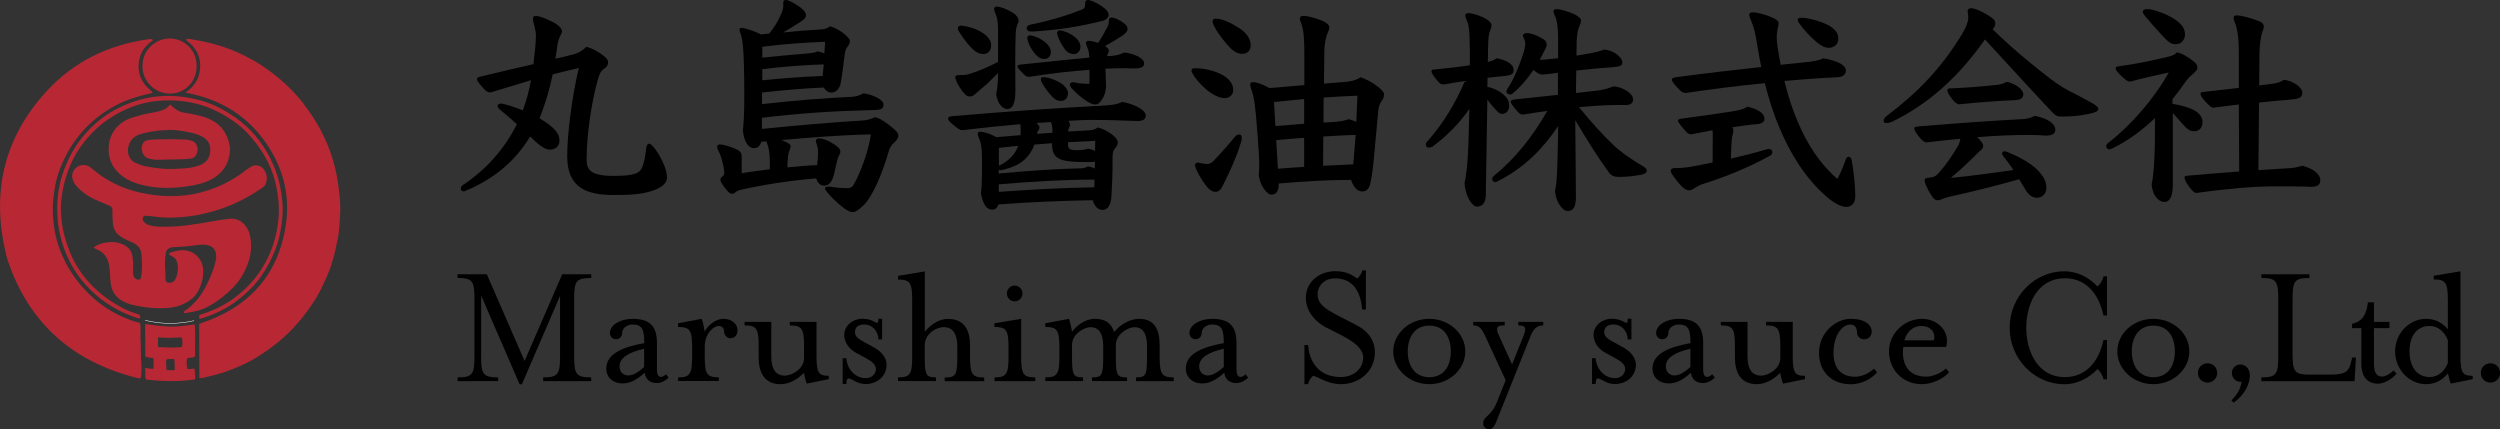 <?xml version="1.0" encoding="UTF-8"?> <!-- Generator: Adobe Illustrator 24.0.0, SVG Export Plug-In . SVG Version: 6.00 Build 0) --> <svg xmlns="http://www.w3.org/2000/svg" xmlns:xlink="http://www.w3.org/1999/xlink" version="1.1" id="レイヤー_1" x="0px" y="0px" viewBox="0 0 269.35 46.25" style="enable-background:new 0 0 269.35 46.25;" xml:space="preserve"><rect x="0" y="0" width="269.35" height="46.25" fill="#333333" stroke="none"/> <style type="text/css"> .st0{fill:#B82834;} .st1{fill:none;stroke:#FFFFFF;stroke-width:0.051;stroke-miterlimit:10;} </style> <g> <g> <path d="M51.83,38.42c0,1.92,0.25,2.24,1.84,2.24v0.4H49.3v-0.4c1.59,0,1.82-0.33,1.82-2.24v-6.24c0-1.92-0.23-2.23-1.82-2.23 v-0.4h3.15l4.07,9.34l4.05-9.34h3.13v0.4c-1.61,0-1.84,0.31-1.84,2.23v6.24c0,1.92,0.23,2.24,1.84,2.24v0.4h-5.18v-0.4 c1.59,0,1.82-0.33,1.82-2.24v-6.54l-4.11,9.52h-0.25l-4.14-9.56V38.42z"></path> <path d="M65.32,39.7c0-1.63,1.9-2.34,4.09-2.73c0-1.44-0.19-2.01-1.29-2.01c-0.44,0-1.09,0.31-1.09,0.92 c0,0.38-0.29,0.67-0.65,0.67c-0.38,0-0.67-0.29-0.67-0.67c0-0.92,1.21-1.53,2.44-1.53c1.86,0,2.63,0.79,2.63,2.61v2.9 c0,0.48,0.15,0.75,0.44,0.75c0.19,0,0.4-0.15,0.54-0.29l0.27,0.36c-0.36,0.38-0.84,0.59-1.27,0.59c-0.75,0-1.21-0.42-1.3-1.11 c-0.94,0.84-1.63,1.15-2.4,1.15C66.1,41.31,65.32,40.72,65.32,39.7z M69.4,39.53v-1.96c-1.82,0.42-2.65,1.05-2.65,1.9 c0,0.61,0.42,0.98,0.9,0.98C68.06,40.45,68.52,40.32,69.4,39.53z"></path> <path d="M73.05,40.66c1.27,0,1.52-0.33,1.52-2.24v-0.96c0-1.92-0.25-2.23-1.52-2.23v-0.4l2.55-0.48c0.1,0.19,0.27,0.98,0.33,1.38 c0.38-0.77,1.25-1.38,2.01-1.38c1.06,0,1.52,0.71,1.52,1.19c0,0.42-0.17,0.9-0.77,0.9c-0.36,0-0.67-0.33-0.67-0.69 c0-0.4-0.23-0.63-0.61-0.63c-0.44,0-1.48,0.71-1.48,2.24v1.05c0,1.92,0.23,2.24,1.52,2.24v0.4h-4.39V40.66z"></path> <path d="M81.74,38.51V37.3c0-1.92-0.23-2.24-1.52-2.24v-0.38h2.88v3.74c0,1.25,0.42,2.05,1.46,2.05c0.75,0,2.07-0.71,2.07-1.9 V37.3c0-1.92-0.25-2.24-1.54-2.24v-0.38h2.88v3.76c0,1.82,0.31,2.05,1.32,2.05v0.36l-2.36,0.48c-0.1-0.19-0.27-0.84-0.31-1.17 c-0.48,0.5-1.4,1.23-2.51,1.23C82.35,41.39,81.74,40.14,81.74,38.51z"></path> <path d="M90.79,38.59h0.4c0,0.86,0.73,2.15,2.09,2.15c0.63,0,1.09-0.44,1.09-0.98c0-0.48-0.42-0.82-1.07-1.17l-1.07-0.58 c-0.92-0.5-1.27-1.3-1.27-1.92c0-1.04,0.96-1.75,1.94-1.75c1,0,1.38,0.44,1.63,0.44c0.08,0,0.11-0.13,0.11-0.44h0.4v2.23h-0.4 c0-0.81-0.58-1.61-1.55-1.61c-0.65,0-0.98,0.34-0.98,0.82c0,0.46,0.31,0.71,1.17,1.17l0.92,0.5c0.84,0.48,1.32,1.15,1.32,1.84 c0,1.27-1.04,2.09-2.28,2.09c-0.86,0-1.53-0.61-1.8-0.61c-0.17,0-0.25,0.15-0.25,0.61h-0.4V38.59z"></path> <path d="M96.76,40.66c1.29,0,1.52-0.33,1.52-2.24v-6.06c0-1.92-0.23-2.24-1.52-2.24v-0.4l2.88-0.48v6.5 c0.54-0.65,1.4-1.38,2.51-1.38c1.77,0,2.36,1.23,2.36,2.86v1.21c0,1.92,0.25,2.24,1.53,2.24v0.4h-4.26v-0.4 c1.21,0,1.36-0.27,1.36-2.24V37.3c0-1.25-0.44-2.05-1.44-2.05c-0.96,0-2.07,0.82-2.07,1.92v1.25c0,2,0.15,2.24,1.21,2.24v0.4 h-4.09V40.66z"></path> <path d="M107.14,40.66c1.27,0,1.52-0.33,1.52-2.24v-0.96c0-1.92-0.25-2.23-1.52-2.23v-0.4l2.88-0.48v4.07 c0,1.92,0.23,2.24,1.52,2.24v0.4h-4.39V40.66z M108.48,31.61c0-0.46,0.38-0.84,0.84-0.84c0.46,0,0.84,0.38,0.84,0.84 c0,0.48-0.38,0.86-0.84,0.86C108.86,32.47,108.48,32.09,108.48,31.61z"></path> <path d="M112.62,40.66c1.27,0,1.52-0.33,1.52-2.24v-0.96c0-1.92-0.25-2.23-1.52-2.23v-0.4l2.55-0.48c0.1,0.19,0.27,0.98,0.33,1.38 c0.52-0.65,1.38-1.38,2.49-1.38c1.17,0,1.78,0.56,2.05,1.44c0.44-0.63,1.55-1.44,2.69-1.44c1.71,0,2.21,1.23,2.21,2.86v1.21 c0,1.92,0.25,2.24,1.52,2.24v0.4h-4.07v-0.4c1.06,0,1.19-0.21,1.19-2.24V37.3c0-1.25-0.37-2.05-1.36-2.05c-0.65,0-2,0.73-2,1.92 v1.25c0,2.04,0.13,2.24,1.21,2.24v0.4h-3.78v-0.4c1.06,0,1.21-0.21,1.21-2.24V37.3c0-1.25-0.38-2.05-1.38-2.05 c-0.67,0-1.98,0.73-1.98,1.92v1.25c0,2,0.13,2.24,1.19,2.24v0.4h-4.07V40.66z"></path> <path d="M127.76,39.7c0-1.63,1.9-2.34,4.09-2.73c0-1.44-0.19-2.01-1.29-2.01c-0.44,0-1.09,0.31-1.09,0.92 c0,0.38-0.29,0.67-0.65,0.67c-0.38,0-0.67-0.29-0.67-0.67c0-0.92,1.21-1.53,2.44-1.53c1.86,0,2.63,0.79,2.63,2.61v2.9 c0,0.48,0.15,0.75,0.44,0.75c0.19,0,0.4-0.15,0.54-0.29l0.27,0.36c-0.36,0.38-0.84,0.59-1.27,0.59c-0.75,0-1.21-0.42-1.3-1.11 c-0.94,0.84-1.63,1.15-2.4,1.15C128.55,41.31,127.76,40.72,127.76,39.7z M131.85,39.53v-1.96c-1.82,0.42-2.65,1.05-2.65,1.9 c0,0.61,0.42,0.98,0.9,0.98C130.5,40.45,130.96,40.32,131.85,39.53z"></path> <path d="M140.54,37.17h0.4c0,0,0.02,3.45,3.53,3.45c1.36,0,2.4-0.88,2.4-2.11c0-0.88-0.88-1.63-2.21-2.32l-1.84-0.94 c-1.11-0.58-2.13-1.71-2.13-3.17c0-1.59,1.32-2.86,3.19-2.86c1.13,0,1.76,0.36,2.34,0.79c0.23-0.19,0.46-0.48,0.56-0.88h0.38v4.22 h-0.4c-0.13-1.53-0.71-3.36-2.94-3.36c-1.07,0-1.86,0.75-1.86,1.71c0,1,0.67,1.52,2.34,2.38l1.82,0.94 c1.48,0.75,2.01,1.86,2.01,2.92c0,2.09-1.69,3.45-3.66,3.45c-1.46,0-2.38-0.77-2.99-0.9c-0.23,0.19-0.46,0.48-0.56,0.9h-0.38 V37.17z"></path> <path d="M150.11,37.86c0-1.94,1.75-3.51,3.88-3.51c2.13,0,3.88,1.57,3.88,3.51c0,1.94-1.75,3.53-3.88,3.53 C151.86,41.39,150.11,39.8,150.11,37.86z M156.31,37.86c0-1.54-0.73-2.78-2.32-2.78c-1.57,0-2.32,1.25-2.32,2.78 c0,1.53,0.75,2.78,2.32,2.78C155.58,40.64,156.31,39.4,156.31,37.86z"></path> <path d="M159.8,45.61c0-0.75,0.86-0.75,1.46-2.24l0.96-2.4l-2.21-4.78c-0.4-0.86-0.69-1.13-1.29-1.13v-0.38h3.4v0.38 c-0.84,0-1.04,0.19-0.61,1.13l1.4,3.07l1.23-3.07c0.35-0.88,0.23-1.13-0.56-1.13v-0.38h2.69v0.38c-0.59,0-1.02,0.27-1.36,1.13 l-3.74,9.34c-0.15,0.38-0.4,0.71-0.71,0.71C160.18,46.25,159.8,46.09,159.8,45.61z"></path> <path d="M171.52,38.59h0.4c0,0.86,0.73,2.15,2.09,2.15c0.63,0,1.09-0.44,1.09-0.98c0-0.48-0.42-0.82-1.07-1.17l-1.07-0.58 c-0.92-0.5-1.27-1.3-1.27-1.92c0-1.04,0.96-1.75,1.94-1.75c1,0,1.38,0.44,1.63,0.44c0.08,0,0.11-0.13,0.11-0.44h0.4v2.23h-0.4 c0-0.81-0.58-1.61-1.55-1.61c-0.65,0-0.98,0.34-0.98,0.82c0,0.46,0.31,0.71,1.17,1.17l0.92,0.5c0.84,0.48,1.32,1.15,1.32,1.84 c0,1.27-1.04,2.09-2.28,2.09c-0.86,0-1.53-0.61-1.8-0.61c-0.17,0-0.25,0.15-0.25,0.61h-0.4V38.59z"></path> <path d="M178.04,39.7c0-1.63,1.9-2.34,4.09-2.73c0-1.44-0.19-2.01-1.29-2.01c-0.44,0-1.09,0.31-1.09,0.92 c0,0.38-0.29,0.67-0.65,0.67c-0.38,0-0.67-0.29-0.67-0.67c0-0.92,1.21-1.53,2.44-1.53c1.86,0,2.63,0.79,2.63,2.61v2.9 c0,0.48,0.15,0.75,0.44,0.75c0.19,0,0.4-0.15,0.54-0.29l0.27,0.36c-0.36,0.38-0.84,0.59-1.27,0.59c-0.75,0-1.21-0.42-1.3-1.11 c-0.94,0.84-1.63,1.15-2.4,1.15C178.83,41.31,178.04,40.72,178.04,39.7z M182.13,39.53v-1.96c-1.82,0.42-2.65,1.05-2.65,1.9 c0,0.61,0.42,0.98,0.9,0.98C180.78,40.45,181.25,40.32,182.13,39.53z"></path> <path d="M186.92,38.51V37.3c0-1.92-0.23-2.24-1.52-2.24v-0.38h2.88v3.74c0,1.25,0.42,2.05,1.46,2.05c0.75,0,2.07-0.71,2.07-1.9 V37.3c0-1.92-0.25-2.24-1.54-2.24v-0.38h2.88v3.76c0,1.82,0.31,2.05,1.32,2.05v0.36l-2.36,0.48c-0.1-0.19-0.27-0.84-0.31-1.17 c-0.48,0.5-1.4,1.23-2.51,1.23C187.54,41.39,186.92,40.14,186.92,38.51z"></path> <path d="M195.98,38.03c0-2.26,1.86-3.68,3.4-3.68c1.59,0,2.28,0.67,2.28,1.38c0,0.31-0.19,0.83-0.84,0.83 c-0.42,0-0.75-0.35-0.75-0.77c0-0.63-0.35-0.82-0.69-0.82c-1.02,0-1.84,1.3-1.84,3.07c0,1.53,0.75,2.55,2.32,2.55 c0.63,0,1.42-0.29,2.05-0.88l0.33,0.42c-0.73,0.79-1.77,1.27-2.86,1.27C197.24,41.39,195.98,39.95,195.98,38.03z"></path> <path d="M203.52,37.86c0-2.04,1.76-3.51,3.55-3.51c1.71,0,3.07,1.38,2.61,3.03h-4.62c-0.23,1.8,0.52,3.2,2.49,3.2 c0.63,0,1.55-0.36,2.11-0.88l0.34,0.42c-0.67,0.71-1.84,1.27-2.94,1.27C204.96,41.39,203.52,39.8,203.52,37.86z M208.35,36.67 c0.21-0.61-0.11-1.55-1.38-1.55c-0.83,0-1.53,0.61-1.8,1.55H208.35z"></path> <path d="M216.52,35.31c0-3.34,2.65-6.08,5.89-6.08c1.34,0,2.59,0.59,3.57,1.63c0.25-0.19,0.56-0.61,0.65-1.09h0.38v4.22h-0.38 c-0.54-2.5-2.01-4.01-4.14-4.01c-3.07,0-4.18,2.95-4.18,5.33c0,2.38,1.11,5.32,4.18,5.32c2.13,0,3.61-1.53,4.14-3.99h0.38v4.22 h-0.38c-0.1-0.46-0.4-0.92-0.65-1.09c-0.98,1.02-2.23,1.63-3.57,1.63C219.17,41.39,216.52,38.65,216.52,35.31z"></path> <path d="M228.12,37.86c0-1.94,1.75-3.51,3.88-3.51c2.13,0,3.88,1.57,3.88,3.51c0,1.94-1.75,3.53-3.88,3.53 C229.87,41.39,228.12,39.8,228.12,37.86z M234.32,37.86c0-1.54-0.73-2.78-2.32-2.78c-1.57,0-2.32,1.25-2.32,2.78 c0,1.53,0.75,2.78,2.32,2.78C233.59,40.64,234.32,39.4,234.32,37.86z"></path> <path d="M236.8,40.18c0-0.58,0.46-1.04,1.04-1.04s1.04,0.46,1.04,1.04c0,0.58-0.46,1.04-1.04,1.04S236.8,40.76,236.8,40.18z"></path> <path d="M240.42,43.14c0.71-0.75,0.98-1.29,1.09-2.03c-0.04,0.02-0.11,0.02-0.15,0.02c-0.5,0-0.9-0.44-0.9-0.94 c0-0.5,0.4-0.92,0.9-0.92c0.5,0,1.04,0.36,1.04,1.21c0,0.84-0.58,2.15-1.77,2.9L240.42,43.14z"></path> <path d="M243.64,40.66c1.59,0,1.82-0.33,1.82-2.24v-6.24c0-1.92-0.23-2.23-1.82-2.23v-0.4h5.18v0.4c-1.59,0-1.82,0.31-1.82,2.23 v5.95c0,1.92,0.23,2.23,1.82,2.23h2.3c1.75,0,1.96-0.44,2.21-1.46l0.1-0.38h0.4l-0.15,2.55h-10.04V40.66z"></path> <path d="M254.41,39.19v-3.84h-1v-0.46c1.15-0.25,1.57-1.07,1.71-2.32h0.65v2.11h1.67v0.67h-1.67v3.84c0,0.9,0.25,1.38,0.86,1.38 c0.35,0,0.81-0.23,1.25-0.65l0.33,0.33c-0.54,0.65-1.38,1.09-2.01,1.09C255.14,41.33,254.41,40.66,254.41,39.19z"></path> <path d="M258.05,37.86c0-1.94,1.52-3.51,3.34-3.51c0.96,0,1.77,0.42,2.34,1.13v-3.13c0-1.92-0.23-2.24-1.52-2.24v-0.4l2.88-0.48 v9.21c0,1.82,0.31,2.05,1.32,2.05v0.36l-2.36,0.48c-0.1-0.19-0.25-0.81-0.31-1.11c-0.54,0.67-1.3,1.17-2.36,1.17 C259.57,41.39,258.05,39.8,258.05,37.86z M263.73,39.11v-2.47c-0.35-0.9-1.07-1.52-1.94-1.52c-1.5,0-2.19,1.21-2.19,2.74 c0,1.53,0.69,2.76,2.19,2.76C262.66,40.62,263.39,40.01,263.73,39.11z"></path> <path d="M267.28,40.18c0-0.58,0.46-1.04,1.04-1.04s1.04,0.46,1.04,1.04c0,0.58-0.46,1.04-1.04,1.04S267.28,40.76,267.28,40.18z"></path> </g> <g> <path d="M59.84,6.33c0.64-0.15,1.25-0.29,1.88-0.46c0.76-0.2,1.12-0.49,1.44-0.83c0.46,0.12,0.88,0.29,1.51,0.71 c0.54,0.34,0.85,0.68,0.85,0.95c0,0.32-0.17,0.54-0.44,0.71c-0.32,0.19-0.51,0.56-0.68,1.2c-0.66,2.39-1.2,5.81-1.2,8.65 c0,1.05,0.51,1.69,2.88,1.69c2.42,0,2.86-0.32,3.13-0.98c0.17-0.44,0.32-1.07,0.41-2c0.02-0.25,0.12-0.49,0.34-0.49 c0.17,0,0.78,0.59,1.39,1.86c0.34,0.71,0.51,1.27,0.51,1.78c0,0.56-0.42,1.07-1.69,1.47c-1.1,0.34-2.08,0.42-4.03,0.42 c-2.86,0-5.03-0.71-5.03-4.18c0-2.44,0.54-6.55,1.25-9.5c-0.95,0.22-1.88,0.44-2.81,0.68c-0.34,1.64-0.81,3.2-1.42,4.74 c1.59,0.93,2.15,1.64,2.15,2.37c0,0.66-0.46,1-1.03,1c-0.44,0-0.95-0.32-1.49-0.81c-0.22-0.2-0.42-0.39-0.64-0.61 c-1.56,2.59-3.81,4.54-6.96,5.86c-0.07,0.05-0.15,0.05-0.22,0.05c-0.2,0-0.29-0.12-0.29-0.29c0-0.12,0.05-0.27,0.2-0.37 c2.66-1.76,4.57-4.03,5.84-6.57c-0.66-0.59-1.29-1.15-1.81-1.56c-0.2-0.15-0.27-0.29-0.27-0.39c0-0.17,0.15-0.27,0.37-0.27 c0.32,0,1.66,0.44,2.35,0.73c0.39-1.07,0.68-2.12,0.88-3.25c-1.39,0.42-2.81,0.85-4.35,1.32c-0.24,0-0.39-0.05-0.71-0.37 c-0.66-0.71-0.76-0.95-0.76-1.07c0-0.15,0.1-0.2,0.39-0.27c2.1-0.51,3.93-0.93,5.69-1.34c0.17-1.39,0.27-2.32,0.27-3.1 c0-0.37-0.15-1.03-0.27-1.42C57.44,2.17,57.42,2.1,57.42,2c0-0.25,0.1-0.27,0.39-0.27c0.44,0,1.78,0.59,2.25,0.95 c0.32,0.25,0.49,0.49,0.49,0.68c0,0.17-0.12,0.39-0.22,0.56c-0.17,0.37-0.27,0.76-0.34,1.42L59.84,6.33z"></path> <path d="M84.84,18.03c1.07-0.1,2.12-0.2,3.2-0.24c0.05-0.37,0.1-0.98,0.1-1.42c0-0.27-0.02-0.44-0.12-0.73 c-0.07-0.22-0.12-0.37-0.12-0.46c0-0.15,0.12-0.27,0.27-0.27c0.37,0,0.73,0.1,1.25,0.37c0.85,0.46,1.12,0.78,1.12,1.03 c0,0.19-0.05,0.29-0.17,0.49c-0.12,0.24-0.17,0.49-0.29,1l-0.2,0.88c-0.2,0.83-0.49,1.32-1.1,1.32c-0.41,0-0.68-0.29-0.85-0.78 c-2.86,0.24-5.45,0.64-8.09,1.22c-0.12,0.02-0.42,0.1-0.59,0.27c-0.12,0.12-0.24,0.17-0.42,0.17c-0.15,0-0.34-0.15-0.63-0.51 c-0.46-0.59-0.59-0.83-0.59-1.03c0-0.15,0.12-0.24,0.27-0.37c0.1-0.07,0.15-0.2,0.15-0.42c0-0.17-0.07-0.66-0.22-1.2 c-0.15-0.56-0.27-0.85-0.49-1.27c-0.05-0.12-0.05-0.2-0.05-0.27c0-0.12,0.07-0.25,0.29-0.25c0.29,0,1.12,0.22,1.76,0.51 c0.39,0.17,0.59,0.39,0.59,0.78v1.81c0.93-0.15,1.93-0.29,3.03-0.42v-0.83c0-0.93-0.12-1.59-0.34-2.08l-0.02-0.1l-0.56,0.05 c-0.17,0.56-0.46,0.68-0.83,0.68c-0.54,0-1.05-0.71-1.15-1.91c0.07-0.73,0.15-1.49,0.15-3.57c0-5.57-0.2-6.25-0.41-6.86 c-0.07-0.17-0.1-0.32-0.1-0.42c0-0.12,0.07-0.2,0.22-0.2c0.2,0,1.25,0.27,2.08,0.71l0.9-0.1c0.46-0.56,0.83-1.12,1.17-1.86 c0.24-0.51,0.34-0.78,0.34-1.12V0.29c0-0.2,0.1-0.29,0.27-0.29c0.37,0,1.22,0.54,1.59,0.81c0.41,0.32,0.59,0.59,0.59,0.83 c0,0.22-0.19,0.46-0.49,0.64c-0.68,0.44-1.32,0.85-1.98,1.22c1.39-0.15,2.66-0.25,3.98-0.32c0.56-0.02,0.83-0.17,1.07-0.34 c0.42,0.07,0.95,0.39,1.37,0.68c0.61,0.49,0.78,0.71,0.78,0.93c0,0.22-0.15,0.44-0.27,0.59C91.12,5.25,91.02,5.67,91,5.91 c-0.15,1.22-0.27,2.25-0.42,3.03c-0.15,0.73-0.56,1.03-1.03,1.03c-0.27,0-0.56-0.15-0.81-0.54c-2.22,0.1-4.42,0.29-6.64,0.54v1.25 c3.61-0.42,7.01-0.66,9.5-0.78c0.61-0.02,0.95-0.12,1.42-0.39c1.15,0.17,2.17,0.73,2.17,1.2c0,0.56-0.37,0.59-1.25,0.61 c-4.15,0.1-7.77,0.34-11.85,0.83v1.2c3.69-0.37,7.72-0.73,10.75-0.9c0.59-0.02,1-0.17,1.44-0.37c0.44,0.12,0.76,0.29,1.39,0.76 c0.76,0.56,1.12,0.93,1.12,1.2c0,0.29-0.2,0.54-0.34,0.68c-0.24,0.2-0.54,0.49-0.66,0.93c-0.71,2.44-1.73,4.89-2.71,5.89 c-0.59,0.56-0.93,0.78-1.22,0.78c-0.24,0-0.71-0.2-1.34-0.76c-0.54-0.46-1.07-0.95-1.49-1.51c-0.1-0.12-0.15-0.22-0.15-0.29 c0-0.12,0.1-0.2,0.34-0.2c0.07,0,0.17,0,0.27,0.02c0.59,0.1,1.25,0.15,1.78,0.15c0.29,0,0.51-0.05,0.68-0.34 c0.71-1.17,1.66-3.74,1.88-5.45c-3.25,0.07-6.35,0.32-9.63,0.61c0.22,0.1,0.44,0.17,0.61,0.27c0.29,0.17,0.37,0.25,0.37,0.39 s-0.07,0.34-0.17,0.59c-0.1,0.27-0.12,0.61-0.17,1.32L84.84,18.03z M82.13,6.21c1.83-0.2,3.59-0.34,4.98-0.46 c0.49-0.05,0.71-0.1,0.98-0.22c0.22,0.05,0.49,0.12,0.73,0.22L88.9,4.5c-2.35,0.1-4.47,0.24-6.77,0.54V6.21z M82.13,8.65 c2.05-0.2,4.32-0.39,6.5-0.46l0.12-1.25c-2,0.05-4.42,0.24-6.62,0.51V8.65z"></path> <path d="M117.2,14.05c0.61-0.02,0.78-0.12,1.08-0.32c0.59,0.15,1.12,0.44,1.64,0.85c0.39,0.32,0.51,0.56,0.51,0.76 c0,0.27-0.12,0.44-0.27,0.61c-0.2,0.22-0.29,0.49-0.29,0.9c0,2.2-0.05,2.91-0.12,4.23c-0.05,0.98-0.37,1.54-0.98,1.54 c-0.32,0-0.78-0.2-1.05-1.05c-3.64,0.07-6.77,0.2-10.16,0.46c-0.1,0.39-0.37,0.56-0.66,0.56c-0.61,0-1-0.61-1.22-1.76 c0.07-0.49,0.12-0.95,0.12-3.54c0-1.52-0.12-1.98-0.39-2.56c-0.05-0.1-0.07-0.22-0.07-0.32c0-0.12,0.07-0.22,0.22-0.22 c0.22,0,0.95,0.1,1.78,0.59l2.61-0.22c0.02-0.19,0.02-0.42,0.02-0.64c0-0.19-0.02-0.37-0.05-0.54c-1.98,0.17-4.13,0.39-6.18,0.64 c-0.24,0-0.34-0.03-0.64-0.25c-0.76-0.61-0.95-0.78-0.95-0.98c0-0.15,0.07-0.25,0.44-0.27c5.59-0.49,11.26-0.88,16.39-1.15 c0.76-0.05,1.34-0.1,1.9-0.39c1,0.15,2.56,0.76,2.56,1.47c0,0.42-0.32,0.59-0.9,0.59c-2.1-0.07-2.93-0.12-5.01-0.12 c-0.54,0-1.39,0.03-2.42,0.1c0.12,0.17,0.17,0.32,0.17,0.46c0,0.07-0.02,0.15-0.1,0.27c-0.05,0.1-0.07,0.2-0.1,0.42L117.2,14.05z M109.4,9.77c0,1.49-0.37,1.98-0.85,1.98c-0.46,0-1.07-0.46-1.22-1.61c0.12-0.59,0.2-1.27,0.2-2.27 c-0.37,0.37-0.71,0.71-1.17,1.15c-0.49,0.44-0.78,0.64-1.22,1.05c-0.29,0.29-0.46,0.32-0.71,0.32c-0.27,0-0.49-0.24-0.78-0.61 c-0.42-0.54-0.73-1.25-0.73-1.47c0-0.17,0.17-0.22,0.39-0.22h0.24c0.54,0,0.66-0.05,1.05-0.17c1.1-0.37,1.88-0.71,2.93-1.25V3.1 c0-0.76-0.12-1.32-0.32-1.73c-0.07-0.17-0.1-0.32-0.1-0.44c0-0.1,0.07-0.22,0.27-0.22c0.34,0,1.05,0.22,1.81,0.71 c0.27,0.17,0.56,0.46,0.56,0.9c-0.17,0.37-0.29,0.66-0.32,1.25c-0.02,0.85-0.05,2.03-0.05,2.95L109.4,9.77z M103.2,3.05 c0-0.22,0.17-0.29,0.39-0.29c0.88,0.1,1.81,0.42,2.42,0.88c0.51,0.37,0.78,0.83,0.78,1.2c0,0.66-0.37,0.98-0.81,0.98 c-0.46,0-0.83-0.17-1.32-0.66c-0.66-0.68-1.1-1.39-1.37-1.81C103.22,3.23,103.2,3.15,103.2,3.05z M107.62,18.69 c3.57-0.32,6.08-0.49,8.94-0.56c0.27,0,0.39-0.1,0.63-0.19c0.24,0,0.46,0.07,0.76,0.22l0.02-0.73c-0.27,0.03-0.54,0.03-0.83,0.03 c-2.64,0-3.79-0.17-3.79-1.86v-0.17l-1.91,0.15c-0.66,1.86-2.17,2.47-3.62,2.76c-0.1,0-0.15,0-0.22-0.07V18.69z M107.62,17.86 c0.83-0.42,1.66-0.98,2.08-2.15c-0.68,0.07-1.39,0.15-2.08,0.22V17.86z M107.62,20.67c3.37-0.24,6.84-0.44,10.28-0.49l0.02-0.83 c-3.44,0-6.89,0.22-10.31,0.51V20.67z M121.52,7.35c-0.73,0-1.51,0-2.42,0.05c0.02,0.61,0.05,1.49,0.07,1.95 c-0.07,0.59-0.17,0.98-0.44,1.37c-0.24,0.37-0.44,0.54-0.73,0.54c-0.27,0-0.66-0.15-1.34-0.66c-0.49-0.37-0.81-0.66-1.22-1.12 c-0.12-0.15-0.17-0.25-0.17-0.37c0-0.17,0.15-0.25,0.42-0.25c0.61,0.15,1.12,0.17,1.69,0.17V7.52c-1.98,0.15-4.2,0.39-6.5,0.76 c-0.27,0-0.37-0.07-0.66-0.37c-0.49-0.51-0.59-0.59-0.59-0.78c0-0.07,0.07-0.15,0.29-0.17c3.15-0.34,5.52-0.56,7.45-0.76 c-0.02-0.44-0.1-0.81-0.22-1.1C117.07,4.94,117,4.76,117,4.62s0.1-0.22,0.29-0.22c0.22,0,0.61,0.07,1.03,0.22 c0.34-0.51,0.71-1.15,1-1.73c0.1-0.22,0.15-0.34,0.15-0.71c0-0.2,0.1-0.29,0.34-0.29c0.2,0,0.78,0.2,1.34,0.66 c0.24,0.2,0.34,0.37,0.34,0.61c0,0.12-0.15,0.39-0.51,0.64c-0.68,0.44-1.39,0.88-1.93,1.17c0.29,0.17,0.41,0.32,0.41,0.49 c0,0.15-0.05,0.24-0.2,0.59l0.42-0.02c0.66-0.05,0.98-0.15,1.42-0.37c0.93,0.07,2.17,0.56,2.17,1.15c0,0.37-0.24,0.56-1.03,0.56 H121.52z M118.78,2.25c-2.78,0.68-4.84,0.98-7.6,1.15c-0.37,0-0.56-0.12-0.56-0.37c0-0.22,0.2-0.34,0.46-0.39 c2.08-0.42,3.81-0.95,5.37-1.56c0.39-0.15,0.46-0.27,0.46-0.61S117,0,117.24,0c0.17,0,0.76,0.2,1.42,0.64 c0.46,0.32,0.78,0.59,0.78,0.98C119.44,1.86,119.2,2.15,118.78,2.25z M110.99,3.81c0.22,0,1,0.22,1.64,0.76 c0.37,0.29,0.59,0.68,0.59,1.03c0,0.39-0.24,0.76-0.73,0.76c-0.32,0-0.64-0.17-0.93-0.51c-0.64-0.73-0.88-1.54-0.88-1.74 C110.67,3.88,110.82,3.81,110.99,3.81z M113.38,13.93c0-0.37-0.07-0.59-0.17-0.78c-0.51,0.03-1.03,0.07-1.54,0.1 c0.2,0.19,0.32,0.34,0.32,0.44c0,0.17-0.05,0.32-0.22,0.51l-0.02,0.22l1.64-0.12V13.93z M112.14,8.53c0-0.15,0.1-0.22,0.24-0.22 c0.61,0,1.54,0.37,2.08,0.76c0.37,0.29,0.61,0.64,0.61,0.98c0,0.39-0.24,0.83-0.78,0.83c-0.32,0-0.64-0.15-0.95-0.49 c-0.51-0.56-0.81-1-1.07-1.46C112.16,8.75,112.14,8.62,112.14,8.53z M114.19,3.27c0.22,0,1.03,0.22,1.66,0.76 c0.37,0.29,0.56,0.68,0.56,1.03c0,0.39-0.29,0.76-0.71,0.76c-0.32,0-0.66-0.1-0.93-0.46c-0.61-0.81-0.88-1.59-0.88-1.78 C113.9,3.35,114.02,3.27,114.19,3.27z M118,15.17l-2.93,0.15v0.32c0,0.42,0.27,0.54,0.88,0.54c0.59,0,0.95-0.05,1.25-0.15 c0.2,0,0.49,0.1,0.78,0.22L118,15.17z"></path> <path d="M129.98,9.65c-1.1-0.95-1.61-1.83-1.61-2.03c0-0.2,0.12-0.27,0.37-0.27c1.03,0,2.03,0.27,2.74,0.61 c0.83,0.39,1.39,1,1.39,1.71c0,0.54-0.37,0.9-0.95,0.9C131.45,10.58,130.67,10.24,129.98,9.65z M133.5,14.49 c0.15,0,0.29,0.07,0.29,0.37c0,0.17-0.05,0.42-0.2,0.81c-0.32,1.1-1.07,2.83-1.93,4.49c-0.17,0.32-0.39,0.51-0.71,0.51 c-0.49,0-0.88-0.42-1.39-1.2c-0.61-0.93-0.81-1.51-0.81-1.68c0-0.15,0.1-0.27,0.29-0.27c0.39,0.07,0.83,0.15,1.05,0.15 c0.2,0,0.39-0.1,0.59-0.27c0.71-0.73,1.64-1.76,2.35-2.64C133.16,14.59,133.33,14.49,133.5,14.49z M132.06,4.62 c-1.15-1.39-1.42-2.1-1.42-2.32c0-0.2,0.12-0.29,0.37-0.29c0.71,0,1.78,0.54,2.52,1.03c0.78,0.49,1.22,1.2,1.22,1.83 c0,0.61-0.39,0.93-0.9,0.93C133.21,5.79,132.77,5.47,132.06,4.62z M142.64,9.01c0.9-0.07,1.73-0.15,2.42-0.2 c0.54-0.05,1.05-0.17,1.54-0.49c0.61,0.22,1.22,0.54,1.76,0.95c0.49,0.37,0.76,0.66,0.76,0.9c0,0.29-0.12,0.51-0.24,0.68 c-0.2,0.27-0.29,0.49-0.37,0.93c-0.12,1.22-0.22,2.49-0.51,5.5c-0.15,1.49-0.27,2.08-0.39,2.59c-0.12,0.49-0.41,0.76-0.85,0.76 c-0.51,0-0.93-0.46-1.2-1.25c-2.61,0-5.2,0.17-7.79,0.39c0,0.83-0.24,1.2-0.83,1.2c-0.37,0-1.22-0.93-1.32-2.15 c0.02-0.29,0.05-0.56,0.05-0.98c0-0.68-0.05-1.71-0.2-3.54c-0.22-3.05-0.37-3.91-0.66-4.69c-0.07-0.17-0.12-0.39-0.12-0.51 c0-0.15,0.1-0.25,0.32-0.25c0.39,0,1.07,0.25,1.76,0.64c1.27-0.1,2.52-0.22,3.76-0.32V5.96c0-1.73-0.05-2.71-0.37-3.54 c-0.05-0.12-0.12-0.27-0.12-0.39c0-0.2,0.12-0.32,0.39-0.32c0.49,0,1.34,0.25,1.98,0.51c0.68,0.29,0.81,0.54,0.81,0.76 c0,0.15-0.07,0.34-0.17,0.56c-0.24,0.51-0.37,1.29-0.37,2.2L142.64,9.01z M137.41,13.58c1.03-0.07,2.08-0.17,3.1-0.25v-2.66 c-1.07,0.1-2.17,0.22-3.25,0.32L137.41,13.58z M137.68,18.18c0.93-0.07,1.88-0.15,2.83-0.2v-3.13c-1,0.07-2,0.15-3.01,0.25 L137.68,18.18z M146.06,14.54c-1.17,0.02-2.32,0.1-3.49,0.17l-0.02,3.15c1.07-0.05,2.15-0.1,3.25-0.15L146.06,14.54z M146.25,10.31c-1.1,0.05-2.35,0.1-3.64,0.2l-0.02,2.69l0.54-0.02c1.39-0.07,1.78-0.2,2.17-0.34c0.29,0.07,0.56,0.17,0.83,0.29 L146.25,10.31z"></path> <path d="M158.31,11.73c-1.1,1.59-2.37,2.86-3.96,4.06c-0.1,0.07-0.32,0.12-0.46,0.12c-0.12,0-0.27-0.17-0.27-0.29 c0-0.17,0.02-0.27,0.2-0.42c1.64-1.88,2.88-3.86,4.01-6.47c-0.71,0.1-1.44,0.22-2.25,0.37c-0.32,0-0.46-0.1-0.71-0.39 c-0.44-0.54-0.64-0.83-0.64-1.03c0-0.15,0.05-0.17,0.27-0.19c1.61-0.15,2.81-0.29,3.86-0.46V5.57c-0.02-2.42-0.1-2.81-0.34-3.4 c-0.07-0.17-0.15-0.34-0.15-0.54c0-0.12,0.15-0.22,0.37-0.22c0.27,0,0.83,0.15,1.47,0.42c0.61,0.27,0.98,0.61,0.98,0.88 c0,0.15-0.02,0.27-0.1,0.46c-0.2,0.51-0.24,0.71-0.27,2.25l-0.02,1.25c0.34-0.07,0.68-0.2,0.95-0.39 c1.03,0.17,1.83,0.64,1.83,1.25c0,0.46-0.22,0.56-0.98,0.66c-0.64,0.05-1.22,0.12-1.83,0.19l-0.02,0.98 c0.39,0.07,0.86,0.24,1.3,0.51c0.81,0.51,1.05,0.98,1.05,1.52c0,0.59-0.37,0.88-0.76,0.88c-0.29,0-0.56-0.22-1.39-1.27l-0.2-0.27 l-0.17,10.31c0,0.76-0.34,1.22-0.95,1.22c-0.54,0-1.27-1.17-1.34-2.54c0.2-0.83,0.34-2.13,0.42-4.25L158.31,11.73z M169.79,10.02 c0.83-0.1,1.61-0.17,2.37-0.27c0.54-0.07,1.07-0.2,1.66-0.44c0.88,0,2.13,0.71,2.13,1.39c0,0.39-0.27,0.61-0.73,0.61 c-0.56,0-1.15,0-1.88,0.02c-0.83,0.02-1.93,0.1-3.22,0.22c1.39,1.69,2.42,2.83,3.66,4.03c0.95,0.9,2,1.59,3.22,2.32 c0.24,0.15,0.42,0.27,0.42,0.49c0,0.22-0.2,0.34-0.54,0.42c-0.61,0.12-1.32,0.25-2.47,0.25c-0.46,0-0.78-0.1-1.05-0.46 c-1.32-1.81-2.27-3.37-3.64-5.64c0.02,3.05,0.07,6.84,0.07,8.26c0,1.05-0.27,1.51-0.88,1.51c-0.39,0-0.66-0.32-0.98-0.81 c-0.24-0.42-0.39-1.05-0.39-1.42c0.2-0.61,0.27-2.2,0.34-6.91c-1.66,2.42-3.54,4.42-6.55,5.96c-0.07,0.05-0.17,0.07-0.24,0.07 c-0.17,0-0.32-0.15-0.32-0.34c0-0.1,0.05-0.22,0.17-0.32c2.25-1.83,4.08-4.08,5.77-7.01c-0.78,0.12-1.61,0.22-2.47,0.37 l-0.17,0.02c-0.17,0-0.34-0.07-0.49-0.24c-0.51-0.56-0.81-0.95-0.81-1.15c0-0.1,0.05-0.19,0.44-0.24c1.76-0.2,3.3-0.34,4.64-0.49 V7.84c-1.05,0.15-1.47,0.19-1.64,0.19c-0.29,0-0.49-0.07-1-0.49c-0.66,0.98-1.44,1.88-2.25,2.54c-0.07,0.07-0.17,0.1-0.27,0.1 c-0.2,0-0.39-0.15-0.39-0.32c0-0.07,0.05-0.17,0.1-0.27c0.56-0.81,1.29-2.44,1.73-3.88c0.15-0.46,0.2-0.76,0.2-1 c0-0.25-0.1-0.54-0.27-0.83c0-0.17,0.17-0.32,0.42-0.32c0.66,0,1.56,0.49,1.88,0.71c0.2,0.15,0.29,0.34,0.29,0.59 c0,0.12-0.17,0.46-0.49,1.07c-0.1,0.17-0.17,0.34-0.27,0.51l0.56-0.02l1.42-0.15V4.37c0-1.73-0.17-2.27-0.32-2.61 c-0.1-0.2-0.17-0.39-0.17-0.56c0-0.15,0.12-0.22,0.34-0.22c0.32,0,1.3,0.25,1.98,0.59c0.46,0.27,0.64,0.44,0.64,0.64 c0,0.22-0.1,0.46-0.2,0.68c-0.12,0.24-0.24,0.81-0.27,1.54l-0.02,1.56l1.3-0.22c0.68-0.12,1.07-0.2,1.66-0.42 c0.9,0,1.98,0.78,1.98,1.37c0,0.32-0.12,0.46-1.22,0.54c-1.27,0.07-2.59,0.22-3.74,0.34L169.79,10.02z"></path> <path d="M184.53,14.71c0-0.22,0-0.44-0.02-0.68c-0.78,0.15-1.54,0.29-2.27,0.44c-0.2,0-0.32-0.02-0.56-0.27 c-0.42-0.44-0.9-1.03-0.9-1.2c0-0.12,0.15-0.19,0.42-0.22c2.03-0.27,4.06-0.56,5.45-0.78c0.9-0.15,1.25-0.27,1.64-0.51 c1.07,0.27,1.81,0.68,1.81,1.32c0,0.32-0.27,0.51-0.76,0.56c-0.85,0.07-1.76,0.2-2.69,0.34c0.07,0.1,0.1,0.22,0.1,0.32 c0,0.17-0.02,0.32-0.1,0.59c-0.05,0.17-0.07,0.39-0.1,0.76l-0.07,1.71c1.27-0.29,2.56-0.61,3.86-1c0.07-0.03,0.15-0.05,0.22-0.05 c0.24,0,0.39,0.17,0.39,0.34c0,0.15-0.07,0.29-0.24,0.39c-2.3,1.27-4.69,2.25-7.38,3.1c-0.27,0.1-0.49,0.22-0.71,0.37 c-0.27,0.2-0.46,0.27-0.66,0.27c-0.17,0-0.46-0.12-0.76-0.42c-0.29-0.29-0.81-0.93-1.1-1.39c-0.07-0.12-0.1-0.22-0.1-0.32 c0-0.17,0.15-0.27,0.42-0.27c0.64,0,1.27-0.05,1.9-0.17c0.81-0.15,1.42-0.27,2.2-0.44L184.53,14.71z M194.55,6.7 c0.73-0.07,1.44-0.17,1.88-0.42c1.66,0.29,2.44,0.76,2.44,1.32c0,0.44-0.32,0.71-1,0.73c-1.76,0.07-3.66,0.22-5.62,0.39 c0.37,1.49,0.83,2.98,1.44,4.4c1,2.37,2.37,4.52,4.27,6.16c0.37-0.68,0.68-1.44,0.9-2.1c0.07-0.2,0.2-0.29,0.32-0.29 c0.15,0,0.27,0.12,0.32,0.37c0.22,1.22,0.39,2.83,0.39,3.88c0,0.71-0.37,1.15-0.98,1.15c-0.54,0-1.32-0.39-2.2-1.17 c-2.2-1.95-3.84-4.57-5.01-7.4c-0.66-1.54-1.15-3.17-1.56-4.76c-3,0.29-6.01,0.68-8.45,1.05c-0.32,0-0.49-0.07-0.68-0.27 c-0.76-0.76-0.88-1.03-0.88-1.15c0-0.15,0.1-0.22,0.44-0.27c3.27-0.44,6.5-0.81,9.19-1.1c-0.17-0.78-0.29-1.54-0.42-2.3 c-0.24-1.61-0.44-2.1-0.66-2.66c-0.12-0.32-0.22-0.51-0.22-0.66c0-0.17,0.12-0.27,0.34-0.27c0.49,0,1.39,0.2,2.32,0.64 c0.34,0.17,0.51,0.32,0.51,0.54c0,0.17-0.05,0.37-0.1,0.56c-0.05,0.27-0.1,0.56-0.1,0.93c0,0.29,0.02,0.68,0.1,1.15 c0.1,0.61,0.2,1.22,0.32,1.83L194.55,6.7z M193.69,2.13c0-0.15,0.12-0.22,0.42-0.22c0.68,0,2.27,0.42,3.05,0.9 c0.68,0.46,0.9,0.81,0.9,1.39c0,0.59-0.49,0.95-1,0.95c-0.42,0-0.78-0.17-1.25-0.54c-0.68-0.56-1.47-1.39-1.95-2.08 C193.74,2.37,193.69,2.25,193.69,2.13z"></path> <path d="M220.99,8.55c0.93,0.71,1.76,1.17,2.66,1.61c0.68,0.34,1.34,0.71,1.93,1.05c0.24,0.15,0.49,0.34,0.49,0.49 c0,0.27-0.2,0.34-0.51,0.44c-1,0.27-2,0.42-3.4,0.42c-0.51,0-0.71-0.1-1.07-0.49c-2.47-2.61-4.52-4.89-7.23-7.82 c-2.76,3.93-6.03,6.96-10.06,8.89c-0.17,0.07-0.44,0.12-0.61,0.12c-0.15,0-0.24-0.1-0.24-0.22c0-0.17,0.05-0.34,0.34-0.56 c3.27-2.47,5.86-5.11,8.11-8.82c0.44-0.73,0.66-1.34,0.66-1.73c0-0.17-0.02-0.46-0.07-0.73c0-0.22,0.2-0.32,0.37-0.32 c0.29,0,1.05,0.24,2.12,0.95c0.39,0.25,0.49,0.46,0.49,0.64c0,0.27-0.07,0.46-0.29,0.68C217.06,5.47,219.33,7.28,220.99,8.55z M210.19,21.16c-0.42,0.1-0.64,0.15-0.85,0.25c-0.2,0.1-0.44,0.17-0.56,0.17c-0.29,0-0.54-0.15-1.05-1.15 c-0.27-0.54-0.37-0.81-0.37-1c0-0.2,0.17-0.27,0.49-0.29c0.54-0.05,0.71-0.17,0.95-0.42c0.73-0.78,1.42-1.76,2.13-2.96 c0.15-0.24,0.24-0.51,0.27-0.81c-1.12,0.1-2.32,0.24-3.59,0.39c-0.27,0-0.51-0.15-0.95-0.73c-0.34-0.44-0.41-0.66-0.41-0.78 c0-0.15,0.07-0.17,0.56-0.22c4.69-0.39,8.04-0.61,10.85-0.76c0.66-0.02,1.12-0.12,1.56-0.37c1.51,0.29,2.22,0.9,2.22,1.49 c0,0.46-0.34,0.64-1.05,0.64c-0.61-0.05-1.15-0.07-1.91-0.07c-1.64,0-3.35,0.07-5.45,0.24c0.37,0.34,0.64,0.71,0.64,0.95 c0,0.22-0.12,0.37-0.44,0.61c-0.73,0.73-1.71,1.69-3.05,2.83c2.22-0.22,4.23-0.49,6.74-0.85c-0.34-0.54-0.71-1.03-1.1-1.51 c-0.07-0.1-0.12-0.2-0.12-0.27c0-0.15,0.1-0.24,0.29-0.24c0.05,0,0.15,0.02,0.22,0.05c1.15,0.46,2.54,1.17,3.32,1.98 c0.64,0.66,0.95,1.22,0.95,1.91c0,0.64-0.46,1.07-1.03,1.07c-0.51,0-0.93-0.37-1.2-0.83c-0.24-0.41-0.49-0.81-0.71-1.17 C214.84,20.08,212.54,20.64,210.19,21.16z M216.23,8.82c0.9,0.17,1.76,0.83,1.76,1.32c0,0.46-0.29,0.64-1.07,0.66 c-1.83,0.07-3.98,0.25-5.86,0.44c-0.24-0.03-0.51-0.27-0.71-0.54c-0.37-0.49-0.54-0.73-0.54-0.98c0-0.17,0.12-0.2,0.39-0.2 c1.83-0.07,3.49-0.22,5.08-0.39C215.69,9.06,215.91,8.97,216.23,8.82z"></path> <path d="M234.1,11.19c0.98,0.17,1.76,0.39,2.37,0.73c0.61,0.37,0.83,0.78,0.83,1.27c0,0.59-0.39,0.95-0.88,0.95 c-0.39,0-0.64-0.07-1.29-0.81c-0.34-0.37-0.68-0.76-1.03-1.15v7.72c0,1.34-0.39,1.86-0.88,1.86c-0.46,0-0.93-0.34-1.2-1 c-0.12-0.29-0.2-0.66-0.2-0.93c0.1-0.44,0.17-0.98,0.24-1.81c0.12-1.76,0.12-3.54,0.12-5.3c-1.44,1.37-3.01,2.52-4.67,3.3 c-0.1,0.05-0.17,0.07-0.27,0.07c-0.17,0-0.32-0.15-0.32-0.32c0-0.12,0.07-0.27,0.24-0.39c2.47-1.91,4.96-4.79,6.5-7.57 c-1.17,0.27-2.78,0.59-4.13,0.98c-0.22,0-0.34-0.07-0.54-0.22c-0.42-0.32-1.05-0.93-1.05-1.2c0-0.15,0.1-0.2,0.39-0.24 c1.76-0.22,3.84-0.66,5.3-1.03c0.46-0.12,0.66-0.19,0.9-0.46c0.59,0.12,1.22,0.49,1.93,1.07c0.17,0.15,0.29,0.34,0.29,0.59 c0,0.17-0.1,0.34-0.61,0.78c-0.32,0.27-0.56,0.56-0.76,0.85c-0.39,0.56-0.73,1.03-1.32,1.76V11.19z M231.09,1.71 c-0.15-0.19-0.22-0.32-0.22-0.46c0-0.17,0.2-0.27,0.46-0.27c0.64,0,2.1,0.49,3.05,1.15c0.71,0.49,1.03,0.98,1.03,1.56 c0,0.66-0.44,1.07-0.98,1.07c-0.44,0-0.71-0.1-1.44-0.9C232.29,3.1,231.63,2.37,231.09,1.71z M241.21,11.26 c-0.9,0.1-1.81,0.22-2.74,0.34c-0.2,0-0.44-0.17-0.95-0.76c-0.34-0.39-0.44-0.56-0.44-0.78c0-0.1,0.05-0.12,0.42-0.17 c1.39-0.15,2.61-0.29,3.71-0.42V5.67c0-1.71-0.17-2.64-0.49-3.42c-0.05-0.12-0.07-0.22-0.07-0.32c0-0.2,0.1-0.27,0.37-0.27 c0.39,0,1.51,0.27,2.47,0.66c0.29,0.12,0.41,0.34,0.41,0.54c0,0.15-0.07,0.37-0.15,0.56c-0.15,0.44-0.29,1.12-0.32,2.47 l-0.02,3.32l1.27-0.17c0.61-0.07,0.93-0.15,1.39-0.44c1,0.1,1.98,0.83,1.98,1.37c0,0.56-0.37,0.68-1.22,0.76 c-1.07,0.07-2.22,0.2-3.44,0.32l-0.07,7.28l3.13-0.2c0.56-0.02,0.88-0.07,1.61-0.27c1.17,0.29,1.93,0.93,1.93,1.54 c0,0.56-0.34,0.73-1.05,0.73c-0.81-0.05-1.93-0.05-4.13-0.05c-1.86,0-4.86,0.24-8.16,0.71c-0.24,0-0.49-0.27-0.83-0.73 c-0.32-0.42-0.46-0.76-0.46-0.93c0-0.15,0.05-0.17,0.32-0.2c1.78-0.15,3.69-0.32,5.57-0.46L241.21,11.26z"></path> </g> </g> <g> <path class="st0" d="M16.71,17.21c-0.22-0.02-0.54-0.08-0.92-0.21c-0.04-0.02-0.1-0.06-0.16-0.13c-0.01-0.01-0.02-0.03-0.04-0.04 c-0.3-0.32-0.41-0.84-0.26-1.22c0.01-0.02,0.01-0.03,0.02-0.05c0.01-0.02,0.02-0.04,0.03-0.06c0.01-0.01,0.02-0.03,0.02-0.04 c0-0.01,0.01-0.01,0.01-0.02c0-0.01,0.01-0.01,0.01-0.02c0.01-0.02,0.02-0.03,0.03-0.05c0,0,0.01-0.01,0.01-0.01 c0,0,0.01-0.01,0.01-0.01c0.01-0.01,0.02-0.02,0.03-0.04c0.01-0.01,0.01-0.01,0.02-0.02c0,0,0,0,0,0c0.01-0.01,0.01-0.01,0.02-0.01 c0.01-0.01,0.01-0.01,0.02-0.02c0,0,0.01-0.01,0.01-0.01c0.01-0.01,0.02-0.02,0.04-0.03c0,0,0,0,0,0c0.12-0.08,0.26-0.12,0.4-0.14 c0.01,0,0.01,0,0.02,0c0.03,0,0.05-0.01,0.08-0.01c0.65-0.07,1.57-0.06,1.77-0.06c0.33,0,0.28-0.01,1.09-0.01c0,0,0,0,0,0 c0.31,0.02,0.62,0.04,0.93,0.03h0c0.06,0.01,0.13,0.01,0.2,0.02c0.64,0.09,0.82,0.23,0.93,0.35c0.09,0.11,0.15,0.22,0.2,0.33 c0.03,0.08,0.05,0.17,0.06,0.26c0,0.01,0,0.02,0,0.03c0.01,0.12-0.01,0.25-0.04,0.38c-0.11,0.41-0.34,0.66-0.79,0.7 c-0.65,0.07-1.29,0.07-1.94,0.08c-0.15,0-0.3,0.01-0.45,0.01C17.62,17.21,17.16,17.21,16.71,17.21"></path> <path class="st0" d="M36.57,20.91c0.09,0.81,0.12,1.64,0.06,2.45c-0.05,0.74-0.07,1.48-0.21,2.21c-0.09,0.45-0.18,0.9-0.28,1.34 c-0.13,0.61-0.31,1.2-0.5,1.79c-0.22,0.68-0.54,1.33-0.83,1.98c-0.54,1.21-1.28,2.3-2.08,3.33c-1.04,1.35-2.26,2.53-3.65,3.53 c-0.87,0.63-1.76,1.22-2.73,1.67c-1.15,0.53-2.34,1-3.58,1.28c-0.31,0.07-0.61,0.15-0.92,0.22c-0.11,0.02-0.22,0.05-0.37,0 c-0.01-1.95-0.01-3.9-0.02-5.82c5.28-1.71,8.54-5.19,9.34-10.7c0.5-3.41-0.42-6.54-2.51-9.29c-2.09-2.74-4.9-4.3-8.32-4.92 c1.05-0.68,1.58-1.65,1.6-2.84c0.03-1.22-0.58-2.14-1.55-2.85c0.16-0.14,0.32-0.1,0.45-0.08c1.75,0.27,3.46,0.7,5.09,1.42 c1.18,0.52,2.29,1.15,3.33,1.9c1.39,1.01,2.64,2.16,3.71,3.51c0.4,0.51,0.76,1.04,1.12,1.58c0.62,0.92,1.11,1.9,1.54,2.91 c0.35,0.81,0.6,1.66,0.83,2.52C36.33,19.01,36.46,19.96,36.57,20.91"></path> <path class="st0" d="M30.15,19.96c0.23,1.09,0.37,2.2,0.28,3.32c-0.1,1.25-0.33,2.48-0.79,3.66c-0.4,1.04-0.93,2.01-1.57,2.91 c-0.71,0.99-1.59,1.82-2.56,2.56c-1.14,0.87-2.42,1.46-3.78,1.89c-0.07,0.02-0.14,0.06-0.23,0.02c-0.08-0.11-0.05-0.23-0.01-0.38 c0.48-0.15,0.96-0.33,1.43-0.52c1.4-0.58,2.61-1.43,3.69-2.49c1.25-1.23,2.15-2.69,2.74-4.33c0.37-1.02,0.58-2.07,0.67-3.16 c0.09-1.2-0.03-2.38-0.29-3.54c-0.37-1.65-1.11-3.12-2.13-4.46c-0.72-0.94-1.55-1.79-2.53-2.45c-1.4-0.95-2.92-1.67-4.6-1.97 c-1.43-0.26-2.87-0.28-4.3-0.04c-1.5,0.25-2.87,0.83-4.16,1.64c-0.64,0.41-1.25,0.87-1.79,1.4c-1.25,1.21-2.22,2.6-2.83,4.23 c-0.28,0.74-0.5,1.5-0.64,2.28c-0.12,0.69-0.21,1.38-0.19,2.08c0.02,0.72,0.09,1.44,0.23,2.15c0.18,0.87,0.45,1.69,0.78,2.5 c0.37,0.91,0.88,1.76,1.48,2.53c1.14,1.46,2.58,2.57,4.22,3.43c0.56,0.29,1.16,0.5,1.75,0.69c0.07,0.11,0.12,0.22,0.07,0.34 c-0.12,0.09-0.23,0.03-0.34,0c-1.89-0.62-3.55-1.61-4.98-3c-1.81-1.78-2.9-3.95-3.4-6.42c-0.17-0.83-0.2-1.69-0.2-2.54 c0-1.65,0.37-3.21,1.02-4.71c0.71-1.63,1.72-3.04,3.05-4.23c1.05-0.94,2.23-1.65,3.54-2.17c1.17-0.47,2.4-0.75,3.65-0.83 c0.75-0.05,1.5-0.01,2.25,0.08c1.18,0.16,2.31,0.44,3.4,0.92c0.82,0.36,1.57,0.82,2.3,1.33c1.61,1.12,2.82,2.59,3.71,4.33 C29.56,17.94,29.94,18.93,30.15,19.96"></path> <path class="st0" d="M28.6,18.55c0.21,0.47,0.21,0.95-0.07,1.42c-0.08,0.12-0.19,0.2-0.3,0.27c-1.57,1.1-3.27,1.94-5.12,2.48 c-0.91,0.26-1.82,0.48-2.75,0.59c-1.21,0.14-2.43,0.21-3.65,0.03c-0.31-0.05-0.63-0.06-0.94-0.09c-0.13-0.01-0.27-0.02-0.34,0.12 c-0.08,0.15-0.08,0.31,0.02,0.46c0.19,0.27,0.46,0.4,0.77,0.47c0.48,0.12,0.97,0.13,1.45,0.13c0.73,0,1.47-0.04,2.2-0.12 c1.08-0.13,2.15-0.3,3.21-0.5c0.54-0.1,1.08-0.18,1.62-0.24c0.61-0.07,1.15,0.13,1.58,0.57c0.32,0.33,0.53,0.71,0.64,1.17 c0.34,1.49,0.01,2.86-0.71,4.18c-0.44,0.81-1.02,1.48-1.72,2.08c-0.69,0.59-1.39,1.13-2.2,1.53c-0.74,0.37-1.55,0.52-2.36,0.63 c-0.05,0.01-0.1-0.01-0.13-0.06c-0.02-0.07,0.02-0.11,0.07-0.15c1.03-0.68,1.77-1.61,2.33-2.7c0.43-0.84,0.8-1.7,1.02-2.62 c0.11-0.46,0.13-0.93-0.14-1.36c-0.09-0.14-0.19-0.22-0.34-0.29c-0.47-0.23-0.96-0.22-1.45-0.15c-0.89,0.13-1.78,0.19-2.68,0.24 c-0.42,0.02-0.69,0.24-0.75,0.65c-0.09,0.63-0.11,1.26-0.05,1.89c0.03,0.39-0.03,0.78,0.07,1.17c0.34,0.23,0.84,0.11,1.01-0.25 c0.29-0.61,0.37-1.24,0.18-1.89c-0.1-0.32-0.35-0.52-0.64-0.67c-0.09-0.05-0.2-0.06-0.22-0.19c0.04-0.13,0.16-0.14,0.26-0.17 c0.54-0.17,1.09-0.29,1.66-0.18c0.66,0.13,1.13,0.49,1.48,1.08c0.68,1.14,0.06,3.3-0.9,4.08c-0.69,0.56-1.5,0.89-2.38,0.99 c-1.24,0.14-2.47,0.02-3.69-0.22c-0.39-0.08-0.78-0.19-1.15-0.35c-0.92-0.41-1.46-1.09-1.57-2.1c-0.07-0.64-0.06-1.29-0.17-1.93 c-0.14-0.84-0.61-1.41-1.4-1.72c-0.12-0.05-0.12-0.05-0.25-0.18c0.29-0.22,0.61-0.36,0.93-0.44c0.74-0.17,1.48-0.21,2.21,0.12 c0.64,0.29,0.98,0.75,1.05,1.42c0.04,0.44,0.09,0.88,0.04,1.32c-0.02,0.2,0,0.39,0.04,0.59c0.05,0.28,0.24,0.41,0.48,0.47 c0.21,0.05,0.33-0.08,0.36-0.27c0.13-0.83,0.11-1.67,0.03-2.5c-0.07-0.75-0.61-1.11-1.23-1.36c-0.49-0.2-0.97-0.41-1.35-0.8 c-0.33-0.34-0.48-0.75-0.5-1.2c-0.02-0.41-0.06-0.81-0.04-1.23c0.02-0.39-0.1-0.53-0.45-0.67c-0.94-0.39-1.92-0.73-2.73-1.39 C8.59,20.4,8.23,20.12,8,19.72c-0.2-0.35-0.3-0.72-0.16-1.12c0.25-0.73,1.12-1.05,1.78-0.65c0.22,0.14,0.41,0.31,0.6,0.47 c1.66,1.35,3.58,2.14,5.68,2.49c1.88,0.31,3.75,0.32,5.62-0.15c1.8-0.45,3.43-1.23,4.89-2.37c0.17-0.13,0.35-0.24,0.52-0.36 C27.66,17.53,28.35,17.96,28.6,18.55"></path> <path class="st0" d="M24.61,15.14c0.12,0.39,0.2,0.79,0.16,1.21c-0.07,0.66-0.25,1.28-0.65,1.82c-0.64,0.89-1.55,1.34-2.58,1.63 c-0.98,0.27-1.97,0.37-2.98,0.43c-1.14,0.06-2.25-0.05-3.35-0.33c-1.03-0.27-1.98-0.71-2.69-1.55c-0.51-0.6-0.78-1.28-0.81-2.08 c-0.03-0.86,0.16-1.64,0.68-2.33c0.48-0.64,1.13-1.04,1.9-1.28c0.68-0.21,1.36-0.4,2.06-0.51c0.25-0.04,0.5-0.09,0.75-0.16 c0.44-0.11,0.85-0.26,1.14-0.64c0.01-0.02,0.04-0.03,0.06-0.04c0.02-0.01,0.05-0.01,0.08-0.02c0.14,0.12,0.25,0.27,0.4,0.38 c0.32,0.23,0.66,0.41,1.06,0.47c0.94,0.15,1.89,0.31,2.77,0.71C23.62,13.31,24.28,14.09,24.61,15.14 M22.62,16.53 c0.1-0.61,0.02-1.17-0.49-1.58c-0.45-0.36-1.01-0.54-1.57-0.66c-0.95-0.2-1.91-0.37-2.77-0.26c-0.75-0.02-2.27,0.25-2.86,0.49 c-0.48,0.2-0.83,0.52-1.02,1.01c-0.32,0.82-0.07,1.72,0.8,2.07c0.41,0.17,0.82,0.3,1.25,0.37c0.92,0.15,1.84,0.28,2.77,0.23 c0.78-0.04,1.56-0.04,2.31-0.25C21.81,17.77,22.47,17.42,22.62,16.53"></path> <path class="st0" d="M20.94,39.71c0.06,0.17,0.11,0.87,0.07,1.16c-1.75,0.27-3.48,0.23-5.26,0.02c-0.22-0.38,0.03-0.8-0.16-1.2 c0.35-0.07,0.63,0.08,0.95,0.05c-0.01-0.38,0.04-0.75,0-1.14c-0.29-0.1-0.59-0.03-0.9-0.21c0.06-1.13-0.04-2.29,0.01-3.48 c0.88,0.12,1.77,0.25,2.67,0.28c0.9,0.03,1.77-0.14,2.66-0.23c0.1,1.19,0,2.33,0.04,3.46c-0.28,0.14-0.57,0.1-0.86,0.17 c-0.1,0.39-0.04,0.76,0.02,1.16C20.44,39.79,20.69,39.73,20.94,39.71 M19.63,37.38c0.04-0.36,0.05-0.68-0.05-1.03 c-0.85,0.04-1.68,0.08-2.54-0.01c-0.02,0.36-0.06,0.69,0,1.05C17.91,37.42,18.77,37.52,19.63,37.38 M18.82,39.88 c-0.02-0.41,0.03-0.8-0.05-1.21c-0.3,0.05-0.57-0.04-0.84,0.06c-0.1,0.39,0.03,0.75,0,1.13C18.23,39.9,18.49,39.9,18.82,39.88"></path> <path class="st0" d="M18.33,4.15c1.62,0.02,2.92,1.4,2.85,2.99c0.01,1.68-1.3,2.98-2.94,2.94c-1.62-0.04-2.83-1.34-2.89-2.82 C15.28,5.22,16.93,4.13,18.33,4.15"></path> <path class="st0" d="M16.44,9.93c-0.06,0.11-0.15,0.11-0.23,0.13c-1.27,0.28-2.51,0.65-3.67,1.26c-1.49,0.78-2.8,1.8-3.89,3.11 c-1.06,1.27-1.83,2.69-2.36,4.25c-0.29,0.87-0.44,1.76-0.54,2.67c-0.12,1.05-0.07,2.08,0.08,3.11c0.19,1.38,0.64,2.69,1.29,3.92 c0.69,1.33,1.61,2.49,2.7,3.52c1.02,0.95,2.18,1.71,3.45,2.27c0.51,0.22,1.02,0.43,1.57,0.55c0.09,0.02,0.18,0.06,0.26,0.15 c0.1,0.52,0.01,1.07,0.04,1.61c0.05,0.94,0.01,1.87,0.09,2.81c0.03,0.41-0.01,0.84-0.02,1.26c0,0.11-0.06,0.17-0.18,0.23 C7.96,39.09,3.12,34.92,0.8,27.96c-1.84-6.89-0.53-13.06,4.38-18.3c2.87-3.06,6.51-4.8,10.67-5.41c0.43-0.06,0.43-0.05,0.66,0.06 c-1.01,0.69-1.57,1.58-1.58,2.8C14.9,8.34,15.54,9.2,16.44,9.93"></path> <path class="st1" d="M20.91,34.55c-1.76,0.4-3.52,0.39-5.27-0.04"></path> </g> </svg> 